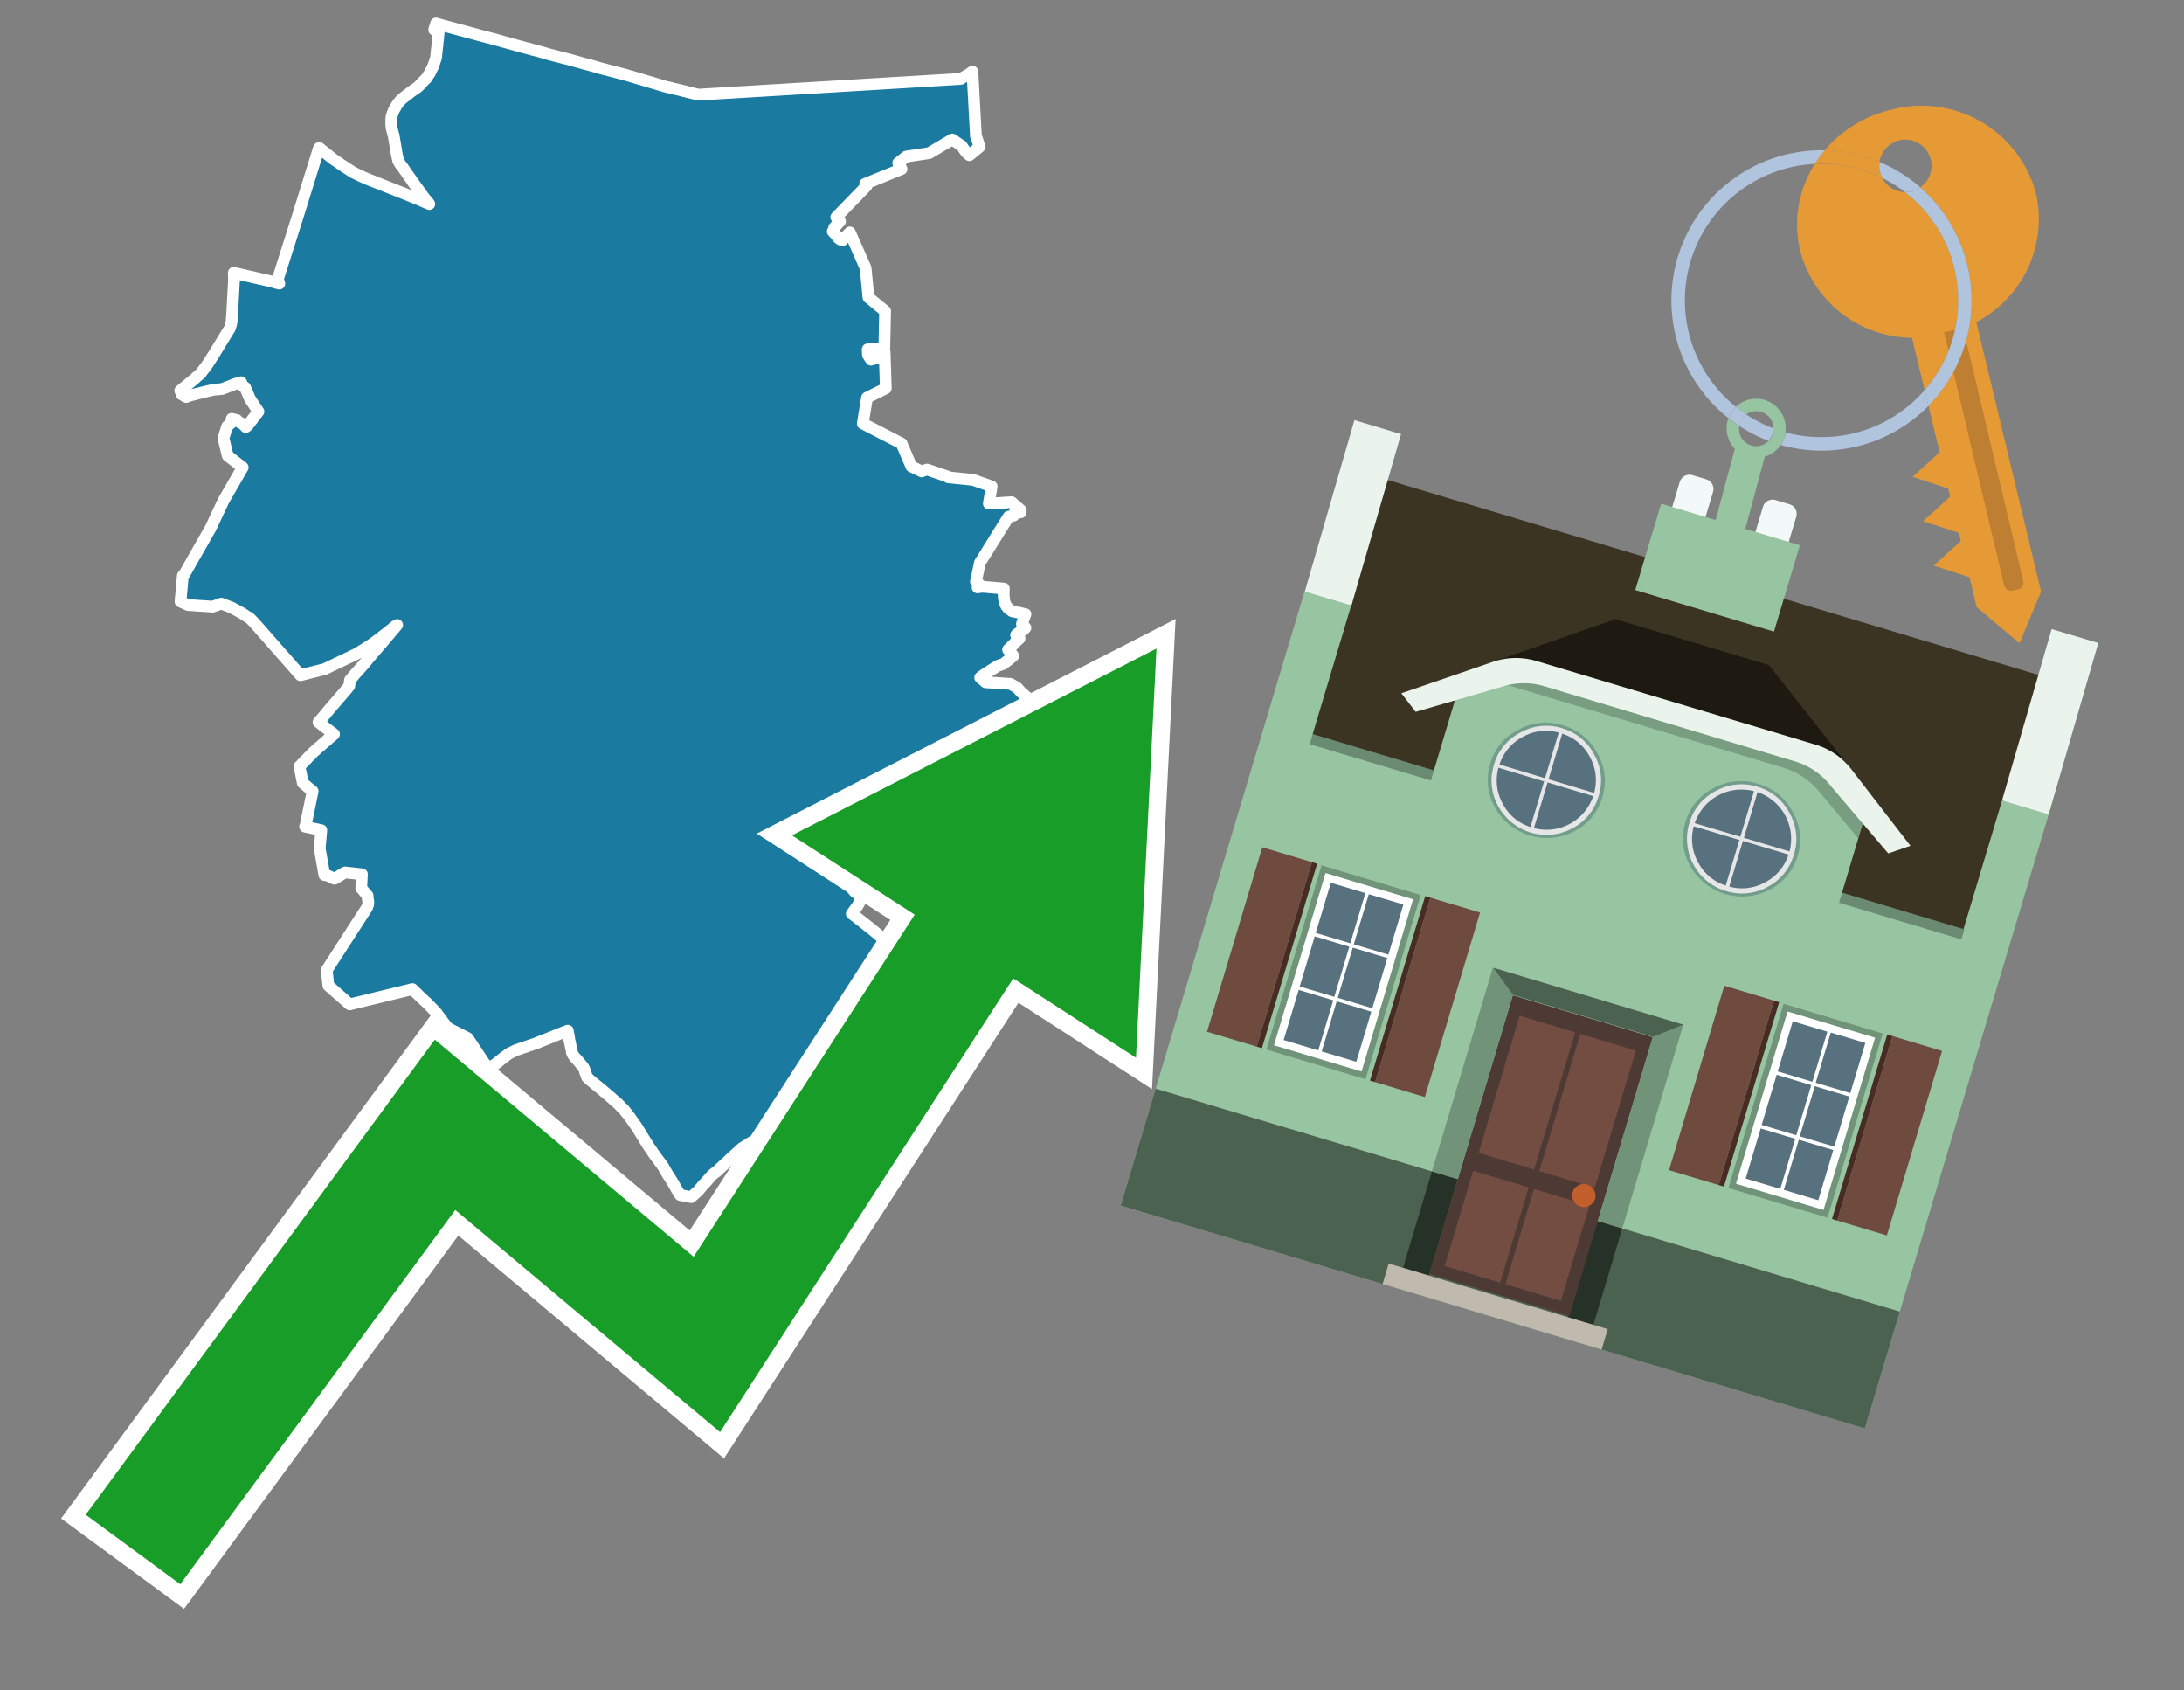 <svg id="Text" xmlns="http://www.w3.org/2000/svg" width="93.05" height="72" viewBox="0 0 93.05 72"><rect x="0" y="0" width="93.05" height="72" fill="#808080" stroke="none"/><polygon points="13.58,6.33 13.6,6.3 14.2,6.78 14.58,7.04 15.04,7.34 15.35,7.49 15.64,7.62 17.31,8.28 17.75,8.46 17.9,8.52 18.03,8.58 18.29,8.69 18.25,8.63 18.13,8.49 18.01,8.34 17.91,8.19 17.61,7.78 17.13,7.09 17.05,6.99 16.99,6.89 16.96,6.83 16.94,6.73 16.9,6.55 16.87,6.36 16.77,5.76 16.75,5.71 16.74,5.67 16.73,5.63 16.72,5.59 16.71,5.55 16.7,5.51 16.69,5.46 16.68,5.42 16.68,5.38 16.67,5.33 16.67,5.3 16.67,5.25 16.67,5.2 16.67,5.15 16.67,5.1 16.67,5.07 16.68,5.03 16.68,4.98 16.69,4.93 16.71,4.88 16.72,4.84 16.74,4.8 16.76,4.75 16.77,4.71 16.8,4.66 16.82,4.62 16.85,4.57 16.87,4.54 16.89,4.5 16.91,4.47 16.94,4.43 16.96,4.4 16.98,4.37 17.01,4.34 17.03,4.31 17.06,4.28 17.09,4.25 17.12,4.22 17.18,4.17 17.22,4.14 17.28,4.09 17.49,3.93 17.52,3.9 17.57,3.87 17.8,3.71 17.96,3.55 17.99,3.51 18.02,3.48 18.08,3.42 18.18,3.32 18.2,3.29 18.22,3.25 18.32,3.1 18.39,2.95 18.46,2.81 18.58,2.45 18.59,2.34 18.6,2.23 18.63,1.97 18.64,1.9 18.64,1.83 18.65,1.75 18.66,1.7 18.68,1.47 18.69,1.38 18.69,1.35 18.61,1.31 18.5,1.27 18.51,1.22 18.53,1.17 18.58,1 18.78,1.06 20.16,1.43 20.45,1.51 20.6,1.55 20.76,1.59 20.87,1.62 20.99,1.65 21.49,1.79 22,1.93 22.4,2.04 22.56,2.08 22.69,2.12 22.82,2.15 23.25,2.27 23.34,2.3 23.61,2.37 23.77,2.41 24.07,2.49 24.2,2.52 24.52,2.61 24.63,2.64 24.77,2.68 24.95,2.73 25.08,2.76 25.36,2.84 25.56,2.9 26.64,3.18 28.09,3.61 28.19,3.64 28.32,3.68 28.61,3.75 28.72,3.78 28.91,3.82 29.46,3.96 29.58,3.99 29.77,4.03 40.93,3.36 41.29,3.15 41.43,3.05 41.58,5.8 41.61,5.87 41.62,5.91 41.65,5.98 41.66,6.02 41.67,6.06 41.7,6.14 41.74,6.25 41.5,6.45 41.3,6.61 41.17,6.49 41.1,6.4 40.97,6.21 40.57,5.94 39.59,6.52 38.61,6.67 38.27,6.94 38.41,7.2 36.86,7.83 36.92,7.92 35.63,9.25 35.79,9.43 35.71,9.51 35.54,9.7 35.55,9.74 35.48,9.86 35.64,10.03 35.69,10.11 35.75,10.17 35.88,10.24 36.21,9.9 36.88,11.42 37,12.67 37.71,13.25 37.68,14.71 37.68,14.81 37.46,14.84 36.97,14.88 36.97,14.95 36.98,15.12 37.11,15.32 37.45,15.23 37.5,15.15 37.52,15.02 37.69,14.99 37.74,16.54 36.94,16.94 36.76,18.04 38.41,18.89 38.83,19.87 39.27,20.08 39.33,20.05 39.5,20 40.38,20.3 40.4,20.33 41.46,20.44 42.25,20.72 42.13,21.45 43.1,21.39 43.48,21.72 43.49,21.79 43.49,21.82 43.21,21.87 43.2,21.92 43.19,21.96 42.97,22.01 41.75,23.97 41.58,24.77 41.74,24.9 41.69,24.96 41.65,25.02 41.85,24.99 42.77,25.07 42.76,25.3 42.77,25.45 42.78,25.53 42.79,25.59 42.81,25.68 42.84,25.74 42.87,25.81 42.95,25.91 43.01,25.96 43.07,26 43.13,26.04 43.34,26.08 43.69,26.16 43.55,26.54 43.54,26.58 43.69,26.74 43.61,26.82 43.32,27.01 43.29,27.05 43.44,27.19 43.4,27.23 43.33,27.29 43.22,27.4 43.2,27.43 43.13,27.49 42.95,27.67 42.98,27.7 43.08,27.81 43.17,27.94 42.97,28.11 42.9,28.16 42.75,28.28 42.51,28.36 42.37,28.45 42.24,28.53 42.15,28.59 41.98,28.7 41.82,28.81 41.76,28.86 41.99,29.06 43.05,29.13 43.33,29.29 43.5,29.48 43.55,29.52 43.73,29.68 43.78,29.72 43.82,29.76 43.87,29.83 43.91,29.89 43.97,29.94 44.03,30.02 44.11,30.15 44.14,30.18 44.22,30.29 44.25,30.35 44.28,30.43 44.3,30.53 44.29,30.62 44.44,30.65 44.36,31.07 43.66,32.05 44.09,33.01 43.45,33.29 42.97,33.4 42.86,33.56 42.33,33.8 42.2,33.93 42.07,34 41.96,34.07 41.89,34.1 41.83,34.13 41.77,34.17 41.68,34.21 41.57,34.27 41.52,34.31 41.46,34.34 41.42,34.37 41,33.87 39.49,34.97 39.34,34.94 39.27,34.88 39.21,34.84 39.14,34.79 39.11,34.75 39.08,34.68 39.04,34.63 38.99,34.58 38.93,34.55 38.85,34.51 38.71,34.48 38.39,35 38.34,35.08 38.31,35.11 38.11,35.4 38.06,35.46 38.02,35.52 37.96,35.59 37.94,35.63 37.83,35.78 37.78,35.85 37.71,35.94 37.62,36.01 37.5,36.1 37.4,36.18 37.27,36.28 37.2,36.33 37.04,36.44 36.96,36.5 36.84,36.6 36.77,36.66 36.71,36.7 36.53,36.85 36.37,36.99 36.34,37.02 36.36,37.06 36.63,37.39 36.35,37.63 36.28,37.69 36.23,37.72 36.31,37.86 36.39,37.96 36.74,38.23 36.53,38.59 36.37,38.81 36.34,38.85 36.31,38.89 36.29,38.92 36.34,38.95 36.41,39.01 36.52,39.09 36.59,39.15 36.66,39.2 36.75,39.27 36.81,39.32 36.86,39.36 36.9,39.39 36.96,39.44 37,39.47 37.09,39.54 37.13,39.57 37.21,39.64 37.25,39.67 37.31,39.72 37.41,39.8 37.44,39.83 37.47,39.86 37.55,39.92 37.58,39.95 37.63,39.99 37.7,40.05 37.78,40.12 37.82,40.16 37.88,40.21 37.97,40.29 38.08,40.39 38.12,40.43 38.16,40.46 38.19,40.49 38.25,40.55 38.3,40.6 38.35,40.64 38.41,40.7 38.44,40.73 38.49,40.78 38.52,40.81 38.57,40.85 38.6,40.89 38.63,40.92 38.66,40.95 38.7,40.98 38.74,41.03 38.79,41.08 38.88,41.18 38.92,41.22 38.98,41.28 39.06,41.36 39.14,41.44 39.23,41.53 39.26,41.56 39.3,41.61 39.39,41.7 39.48,41.79 39.57,41.89 39.61,41.93 39.72,42.05 39.78,42.1 39.88,42.21 39.93,42.26 39.99,42.32 40.03,42.36 40.08,42.42 40.13,42.47 40.2,42.54 40.25,42.59 40.28,42.62 40.34,42.68 40.4,42.75 40.47,42.82 40.53,42.88 40.58,42.94 40.61,42.97 40.21,43.37 40.18,43.4 40.21,43.47 40.26,43.58 40.02,43.82 40,43.85 40.26,44.06 39.01,45.33 37.98,46.42 36.36,47.01 35.12,47.46 34.27,47.77 34.26,47.72 34.25,47.69 34.23,47.61 34.21,47.54 34.15,47.35 33.79,47.58 33.41,47.81 33.33,47.86 33.25,47.9 33.19,47.94 33.15,47.97 33.04,48.03 32.99,48.06 32.91,48.11 32.85,48.15 32.78,48.19 32.7,48.24 32.65,48.27 32.56,48.32 32.47,48.38 32.38,48.43 32.33,48.46 32.26,48.5 32.2,48.54 32.13,48.59 31.95,48.69 31.84,48.76 31.79,48.79 31.74,48.82 31.63,48.89 31.59,48.92 31.51,49 31.43,49.07 31.35,49.14 31.29,49.2 31.23,49.25 31.15,49.32 31.11,49.36 31.04,49.43 30.95,49.51 30.91,49.55 30.82,49.63 30.67,49.77 30.58,49.86 30.37,50.02 30.22,50.18 30.12,50.3 30.08,50.34 29.97,50.46 29.94,50.49 29.87,50.58 29.83,50.62 29.74,50.73 29.67,50.79 29.45,50.99 28.98,50.9 28.84,50.68 28.77,50.55 28.69,50.41 28.53,50.15 28.48,50.08 28.42,49.98 28.38,49.91 28.28,49.74 28.27,49.71 27.83,49.11 27.78,49.03 27.66,48.86 27.52,48.64 27.13,48 26.78,47.51 26.58,47.26 26.55,47.23 26.48,47.17 26.44,47.12 26.37,47.05 26.3,46.98 26.25,46.94 26.17,46.87 26.08,46.79 26,46.72 25.93,46.66 25.86,46.6 25.54,46.33 25.34,46.17 25.09,45.96 25.04,45.91 25.01,45.88 24.97,45.76 24.93,45.66 24.92,45.62 24.91,45.57 24.89,45.53 24.88,45.5 24.86,45.47 24.7,45.27 24.58,45.13 24.49,45.04 24.46,44.99 24.41,44.93 24.38,44.85 24.36,44.81 24.36,44.77 24.34,44.67 24.3,44.5 24.3,44.46 24.27,44.35 24.25,44.25 24.24,44.16 24.21,44.02 24.2,43.97 24.19,43.9 24.08,43.94 23.68,44.1 23.46,44.19 23.23,44.28 22.98,44.38 22.86,44.43 22.57,44.53 22.48,44.56 22.4,44.59 22.27,44.63 22.08,44.7 21.98,44.73 21.68,44.88 21.4,45.09 21.23,45.23 21.06,45.36 21,45.4 20.74,45.44 19.93,44.22 19.09,43.79 19.02,43.71 18.98,43.66 18.71,43.3 18.57,43.11 18.53,43.07 18.19,42.72 17.95,42.5 17.57,42.13 14.9,42.78 13.99,41.98 13.92,41.32 15.61,38.7 15.64,38.65 15.69,38.51 15.69,38.38 15.68,38.35 15.66,38.19 15.66,38.15 15.39,37.83 15.42,37.24 14.7,37.16 14.25,37.43 14.08,37.35 13.98,37.3 13.82,37.27 13.62,36.14 13.69,35.36 13,35.21 13.02,35.16 13.32,33.7 13.23,33.63 12.9,33.35 12.76,32.64 12.8,32.61 12.87,32.53 12.9,32.5 12.94,32.46 13,32.4 13.02,32.37 13.08,32.32 13.13,32.26 13.16,32.23 13.23,32.17 13.27,32.12 13.3,32.09 13.37,32.02 13.4,31.99 13.47,31.94 13.5,31.9 13.57,31.84 13.64,31.79 13.68,31.75 13.72,31.71 13.77,31.67 13.82,31.63 13.88,31.57 13.94,31.53 13.96,31.5 14.03,31.44 14.13,31.36 14.17,31.33 14.23,31.27 13.89,31.01 13.84,30.97 13.72,30.88 13.66,30.83 13.57,30.76 13.61,30.71 13.74,30.57 14.02,30.23 14.76,29.37 14.88,29.22 14.91,28.97 15.19,28.64 15.39,28.42 15.54,28.25 15.58,28.2 15.71,28.04 15.77,27.97 15.94,27.77 15.97,27.74 16.07,27.62 16.38,27.26 16.7,26.88 16.92,26.62 16.87,26.65 16.82,26.68 16.69,26.79 16.54,26.91 16.32,27.08 16.27,27.12 16.23,27.15 15.94,27.37 15.81,27.46 15.7,27.53 15.21,27.84 13.83,28.5 12.8,28.76 10.82,26.51 10.78,26.47 10.72,26.41 10.69,26.38 10.66,26.35 10.62,26.32 10.56,26.28 10.49,26.24 10.42,26.19 10.33,26.13 9.87,25.88 9.43,25.71 9.06,25.84 8.01,25.77 7.75,25.65 7.69,25.62 7.79,24.52 7.85,24.48 7.86,24.45 8.28,23.71 8.98,22.48 9.52,21.33 10.34,19.91 9.7,19.41 9.52,18.66 9.68,18.16 9.87,17.99 9.88,17.96 9.87,17.84 10.09,17.89 10.1,17.93 10.36,18.07 10.47,18.19 10.55,18.13 11.01,17.53 10.65,16.99 10.44,16.5 10.35,16.45 10.33,16.42 10.27,16.28 10.03,16.35 9.46,16.57 9.11,16.6 8.72,16.69 8.13,16.84 7.93,16.91 7.74,16.8 7.73,16.74 7.68,16.64 8.3,16.13 8.36,16.07 8.56,15.9 8.59,15.85 8.81,15.56 8.84,15.52 9.14,15.05 9.67,14.18 9.79,13.99 9.84,13.83 9.85,13.79 9.86,13.74 9.87,13.69 9.87,13.64 9.89,13.38 9.97,11.92 9.96,11.65 9.96,11.62 11.57,11.99 11.78,12.05 11.9,12.08 11.84,11.88 12.17,10.84 12.69,9.2 " fill="#1b7aa0" stroke="#fff" stroke-linejoin="round" stroke-width="0.5"/><polygon points="49.272 27.624 33.741 35.58 38.97 38.959 29.553 53.529 18.525 44.281 3.652 64.518 7.681 67.479 19.396 51.538 30.678 60.999 43.169 41.673 48.398 45.053 49.272 27.624" fill="none" stroke="#fff" stroke-miterlimit="10" stroke-width="1.5"/><polygon points="49.272 27.624 33.741 35.58 38.97 38.959 29.553 53.529 18.525 44.281 3.652 64.518 7.681 67.479 19.396 51.538 30.678 60.999 43.169 41.673 48.398 45.053 49.272 27.624" fill="#179d28"/><path d="M80.19,7.577a1.16,1.16,0,0,1-.094-.251,1.114,1.114,0,0,1-.018-.429A6.367,6.367,0,0,0,77.743,6.4a5.269,5.269,0,0,0-.423.577c.1,0,.192-.007.288-.007A5.794,5.794,0,0,1,80.19,7.577Z" fill="#e69a35"/><path d="M77.608,6.4A6.394,6.394,0,0,0,73.64,17.81a1.26,1.26,0,0,1,.317-.48A5.821,5.821,0,0,1,77.32,6.981a5.269,5.269,0,0,1,.423-.577Z" fill="#b0c4de"/><path d="M84.2,13.72a4.962,4.962,0,0,0,2.545-5.48,5.047,5.047,0,0,0-6.179-3.566A5.322,5.322,0,0,0,77.743,6.4a6.367,6.367,0,0,1,2.335.493,1.114,1.114,0,1,1,1.736,1.084,6.392,6.392,0,0,1,.347,9.3l.479,1.985-.438.4-.716.648.92.3.6.2.082.341-.438.4-.716.648.92.3.605.2.082.341-.438.4-.716.649.92.3.605.2.307,1.274,1.821,1.534.921-2.2Z" fill="#e69a35"/><path d="M81.154,8.179a1.115,1.115,0,0,1-.964-.6,5.794,5.794,0,0,0-2.582-.6c-.1,0-.192,0-.288.007a4.783,4.783,0,0,0-.625,3.685,4.962,4.962,0,0,0,4.765,3.715L82,16.617a5.82,5.82,0,0,0-.846-8.438Z" fill="#e69a35"/><path d="M74.1,18.142a6.386,6.386,0,0,0,1.232.63.73.73,0,0,0,.224-.527h0a5.783,5.783,0,0,1-1.159-.593A.733.733,0,0,0,74.1,18.142Z" fill="#b0c4de"/><path d="M74.4,17.652q-.228-.152-.44-.322a1.26,1.26,0,0,0-.317.48c.148.117.3.228.46.332A.733.733,0,0,1,74.4,17.652Z" fill="#b0c4de"/><path d="M74.824,16.984a1.257,1.257,0,0,0-.867.346c.141.114.288.222.44.322a.731.731,0,0,1,1.159.593h0a.732.732,0,1,1-1.463,0,.7.7,0,0,1,.007-.1c-.158-.1-.312-.215-.46-.332a1.258,1.258,0,0,0,.273,1.3l-.979,3.635,1.275.341.98-3.639a1.266,1.266,0,0,0,.681-.5,1.249,1.249,0,0,0,.2-.538,1.328,1.328,0,0,0,.012-.168A1.262,1.262,0,0,0,74.824,16.984Z" fill="#97c4a1"/><path d="M85.974,25.1l-.226.053a.3.3,0,0,1-.362-.223l-2.56-10.777.81-.193L86.2,24.736A.3.3,0,0,1,85.974,25.1Z" fill="#bf7f32"/><path d="M80.1,7.326a1.16,1.16,0,0,0,.094.251,5.833,5.833,0,0,1,.964.6,1.137,1.137,0,0,0,.287-.031,1.108,1.108,0,0,0,.373-.167A6.371,6.371,0,0,0,80.078,6.9,1.114,1.114,0,0,0,80.1,7.326Z" fill="#b0c4de"/><path d="M77.608,18.618a5.836,5.836,0,0,1-1.534-.2,1.24,1.24,0,0,1-.2.537,6.4,6.4,0,0,0,6.291-1.666L82,16.617A5.807,5.807,0,0,1,77.608,18.618Z" fill="#b0c4de"/><path d="M81.814,7.981a1.108,1.108,0,0,1-.373.167,1.137,1.137,0,0,1-.287.031A5.82,5.82,0,0,1,82,16.617l.161.667a6.392,6.392,0,0,0-.347-9.3Z" fill="#b0c4de"/><polygon points="83.79 39.753 55.78 31.364 58.988 20.404 86.964 28.783 83.79 39.753 83.79 39.753" fill="#3c3422" fill-rule="evenodd"/><polygon points="81.705 53.32 87.284 34.692 85.297 34.097 83.656 39.575 55.926 31.269 57.567 25.791 55.579 25.196 47.746 51.348 79.451 60.844 81.705 53.32" fill="#97c4a1" fill-rule="evenodd"/><rect x="69.522" y="21.148" width="0.444" height="28.983" transform="translate(15.592 92.226) rotate(-73.326)" opacity="0.3"/><polygon points="87.284 34.692 85.297 34.097 87.411 26.793 89.398 27.388 87.284 34.692 87.284 34.692" fill="#eaf3ec" fill-rule="evenodd"/><polygon points="57.578 25.794 55.591 25.199 57.705 17.896 59.692 18.491 57.578 25.794 57.578 25.794" fill="#eaf3ec" fill-rule="evenodd"/><polygon points="79.451 60.844 80.943 55.865 49.238 46.369 47.747 51.348 79.451 60.844 79.451 60.844" fill="#4c6251" fill-rule="evenodd"/><path d="M71.566,20.528l-.522,1.743,1.418.425.523-1.744a.432.432,0,0,0-.289-.536l-.593-.177A.431.431,0,0,0,71.566,20.528Z" fill="#f3f9f8" fill-rule="evenodd"/><path d="M75.111,21.589l-.522,1.743,1.418.425.522-1.743a.43.43,0,0,0-.289-.536l-.593-.178A.43.43,0,0,0,75.111,21.589Z" fill="#f3f9f8" fill-rule="evenodd"/><polygon points="75.368 28.329 68.829 26.37 63.807 28.121 78.733 32.591 75.368 28.329" fill="#1e1a11"/><polygon points="78.248 32.422 64.442 28.287 62.236 28.998 60.064 36.247 77.453 41.455 79.651 34.116 78.248 32.422" fill="#97c4a1"/><path d="M77.74,32.516S65.088,28.725,65,28.7l-.938.43,11.892,3.562a3.175,3.175,0,0,1,1.532,1l1.685,2.02.327-1.09Z" fill-rule="evenodd" opacity="0.2"/><path d="M77.35,31.716,65.458,28.154a3.041,3.041,0,0,0-1.854.037l-3.9,1.339.611.79,3.626-1.054a3.045,3.045,0,0,1,1.855-.037l10.673,3.2A3.028,3.028,0,0,1,78,33.477l2.45,2.874.945-.325-2.518-3.26A3.036,3.036,0,0,0,77.35,31.716Z" fill="#eaf3ec"/><polygon points="76.683 23.223 70.773 21.453 69.671 25.132 75.581 26.902 76.683 23.223 76.683 23.223" fill="#97c4a1" fill-rule="evenodd"/><g id="Symbol_9_0_Layer2_0_MEMBER_8_MEMBER_21_MEMBER_0_FILL" data-name="Symbol 9 0 Layer2 0 MEMBER 8 MEMBER 21 MEMBER 0 FILL"><path d="M66.584,30.892a2.39,2.39,0,0,0-1.891.189,2.317,2.317,0,0,0-1.2,1.448A2.345,2.345,0,0,0,63.7,34.4a2.528,2.528,0,0,0,3.367,1.008,2.339,2.339,0,0,0,1.2-1.447,2.313,2.313,0,0,0-.208-1.87A2.394,2.394,0,0,0,66.584,30.892Z" fill="#729d8c"/></g><g id="Symbol_9_0_Layer2_0_MEMBER_8_MEMBER_21_MEMBER_1_FILL" data-name="Symbol 9 0 Layer2 0 MEMBER 8 MEMBER 21 MEMBER 1 FILL"><path d="M66.547,31.016a2.241,2.241,0,0,0-1.769.185,2.213,2.213,0,0,0-1.127,1.376,2.239,2.239,0,0,0,.185,1.768,2.341,2.341,0,0,0,3.145.942,2.234,2.234,0,0,0,1.126-1.376,2.207,2.207,0,0,0-.185-1.768A2.237,2.237,0,0,0,66.547,31.016Z" fill="#e6e6e6"/></g><g id="Symbol_9_0_Layer2_0_MEMBER_8_MEMBER_21_MEMBER_2_MEMBER_0_FILL" data-name="Symbol 9 0 Layer2 0 MEMBER 8 MEMBER 21 MEMBER 2 MEMBER 0 FILL"><path d="M65.787,33.284,63.843,32.7a2.036,2.036,0,0,0,.186,1.539,2.015,2.015,0,0,0,1.175.986Z" fill="#58717f"/></g><g id="Symbol_9_0_Layer2_0_MEMBER_8_MEMBER_21_MEMBER_2_MEMBER_1_FILL" data-name="Symbol 9 0 Layer2 0 MEMBER 8 MEMBER 21 MEMBER 2 MEMBER 1 FILL"><path d="M65.827,33.148l.582-1.944a2.01,2.01,0,0,0-1.523.178,2.037,2.037,0,0,0-1,1.183Z" fill="#58717f"/></g><g id="Symbol_9_0_Layer2_0_MEMBER_8_MEMBER_21_MEMBER_2_MEMBER_2_FILL" data-name="Symbol 9 0 Layer2 0 MEMBER 8 MEMBER 21 MEMBER 2 MEMBER 2 FILL"><path d="M67.878,33.91l-1.943-.582-.582,1.944a2.1,2.1,0,0,0,2.525-1.362Z" fill="#58717f"/></g><g id="Symbol_9_0_Layer2_0_MEMBER_8_MEMBER_21_MEMBER_2_MEMBER_3_FILL" data-name="Symbol 9 0 Layer2 0 MEMBER 8 MEMBER 21 MEMBER 2 MEMBER 3 FILL"><path d="M66.558,31.249l-.582,1.943,1.943.582a2.031,2.031,0,0,0-.186-1.539A2.009,2.009,0,0,0,66.558,31.249Z" fill="#58717f"/></g><g id="Symbol_9_0_Layer2_0_MEMBER_8_MEMBER_21_MEMBER_0_FILL-2" data-name="Symbol 9 0 Layer2 0 MEMBER 8 MEMBER 21 MEMBER 0 FILL"><path d="M74.9,33.384a2.4,2.4,0,0,0-1.891.189,2.316,2.316,0,0,0-1.2,1.448,2.341,2.341,0,0,0,.209,1.87A2.527,2.527,0,0,0,75.387,37.9a2.345,2.345,0,0,0,1.2-1.447,2.314,2.314,0,0,0-.209-1.87A2.389,2.389,0,0,0,74.9,33.384Z" fill="#729d8c"/></g><g id="Symbol_9_0_Layer2_0_MEMBER_8_MEMBER_21_MEMBER_1_FILL-2" data-name="Symbol 9 0 Layer2 0 MEMBER 8 MEMBER 21 MEMBER 1 FILL"><path d="M74.867,33.508a2.239,2.239,0,0,0-1.768.185,2.21,2.21,0,0,0-1.127,1.376,2.316,2.316,0,0,0,1.564,2.883,2.261,2.261,0,0,0,1.765-.173A2.237,2.237,0,0,0,76.428,36.4a2.209,2.209,0,0,0-.185-1.769A2.239,2.239,0,0,0,74.867,33.508Z" fill="#e6e6e6"/></g><g id="Symbol_9_0_Layer2_0_MEMBER_8_MEMBER_21_MEMBER_2_MEMBER_0_FILL-2" data-name="Symbol 9 0 Layer2 0 MEMBER 8 MEMBER 21 MEMBER 2 MEMBER 0 FILL"><path d="M74.107,35.776l-1.943-.582a2.031,2.031,0,0,0,.186,1.539,2.009,2.009,0,0,0,1.175.986Z" fill="#58717f"/></g><g id="Symbol_9_0_Layer2_0_MEMBER_8_MEMBER_21_MEMBER_2_MEMBER_1_FILL-2" data-name="Symbol 9 0 Layer2 0 MEMBER 8 MEMBER 21 MEMBER 2 MEMBER 1 FILL"><path d="M74.148,35.64,74.73,33.7a2.1,2.1,0,0,0-2.525,1.362Z" fill="#58717f"/></g><g id="Symbol_9_0_Layer2_0_MEMBER_8_MEMBER_21_MEMBER_2_MEMBER_2_FILL-2" data-name="Symbol 9 0 Layer2 0 MEMBER 8 MEMBER 21 MEMBER 2 MEMBER 2 FILL"><path d="M76.2,36.4l-1.943-.582-.582,1.944a2.015,2.015,0,0,0,1.523-.178A2.036,2.036,0,0,0,76.2,36.4Z" fill="#58717f"/></g><g id="Symbol_9_0_Layer2_0_MEMBER_8_MEMBER_21_MEMBER_2_MEMBER_3_FILL-2" data-name="Symbol 9 0 Layer2 0 MEMBER 8 MEMBER 21 MEMBER 2 MEMBER 3 FILL"><path d="M74.879,33.741,74.3,35.684l1.943.582a2.1,2.1,0,0,0-1.361-2.525Z" fill="#58717f"/></g><polygon points="51.426 43.946 53.542 44.58 55.896 36.723 53.78 36.089 51.426 43.946 51.426 43.946" fill="#6e4a3f" fill-rule="evenodd"/><polygon points="53.542 44.58 53.764 44.647 56.117 36.789 55.896 36.723 53.542 44.58 53.542 44.58" fill="#482b22" fill-rule="evenodd"/><polygon points="60.706 46.726 58.59 46.092 60.943 38.235 63.059 38.868 60.706 46.726 60.706 46.726" fill="#6e4a3f" fill-rule="evenodd"/><polygon points="58.59 46.092 58.368 46.026 60.722 38.168 60.943 38.235 58.59 46.092 58.59 46.092" fill="#482b22" fill-rule="evenodd"/><rect x="53.146" y="39.209" width="8.19" height="4.408" transform="translate(1.145 84.365) rotate(-73.326)" fill="#719379"/><polygon points="60.205 38.304 56.474 37.187 54.277 44.522 58.008 45.639 60.205 38.304 60.205 38.304" fill="#fff" fill-rule="evenodd"/><path d="M59.792,38.527l-.64,2.136-1.474-.442.639-2.135,1.475.441Zm-1.621-.485-.64,2.136-1.474-.442L56.7,37.6l1.474.442Zm-2.158,1.84,1.475.441-.64,2.136-1.474-.441.639-2.136Zm-.683,2.282,1.474.441-.639,2.136L54.69,44.3l.64-2.135Zm.981,2.621.639-2.136,1.475.442-.64,2.135-1.474-.441Zm2.158-1.84L56.994,42.5l.64-2.136,1.474.442-.639,2.136Z" fill="#58717f" fill-rule="evenodd"/><polygon points="80.39 52.621 78.274 51.988 80.628 44.13 82.743 44.764 80.39 52.621 80.39 52.621" fill="#6e4a3f" fill-rule="evenodd"/><polygon points="78.274 51.988 78.053 51.921 80.406 44.064 80.628 44.13 78.274 51.988 78.274 51.988" fill="#482b22" fill-rule="evenodd"/><polygon points="71.111 49.842 73.227 50.476 75.58 42.619 73.464 41.985 71.111 49.842 71.111 49.842" fill="#6e4a3f" fill-rule="evenodd"/><polygon points="73.227 50.476 73.448 50.542 75.802 42.685 75.58 42.619 73.227 50.476 73.227 50.476" fill="#482b22" fill-rule="evenodd"/><rect x="72.83" y="45.105" width="8.19" height="4.408" transform="translate(9.534 107.426) rotate(-73.326)" fill="#719379"/><polygon points="76.159 43.083 79.889 44.2 77.692 51.535 73.962 50.418 76.159 43.083 76.159 43.083" fill="#fff" fill-rule="evenodd"/><path d="M76.381,43.5l1.475.442-.64,2.135-1.475-.441.64-2.136ZM78,43.981l1.474.442-.64,2.136-1.474-.442L78,43.981Zm.791,2.724-.64,2.135L76.679,48.4l.64-2.136,1.474.442Zm-.684,2.282-.639,2.135L76,50.68l.64-2.135,1.474.442Zm-2.26,1.65L74.375,50.2l.639-2.135,1.475.441-.64,2.136Zm-.791-2.724.64-2.135,1.474.441-.639,2.136-1.475-.442Z" fill="#58717f" fill-rule="evenodd"/><polygon points="67.888 56.431 69.118 52.323 68.019 51.994 66.789 56.102 67.888 56.431 67.888 56.431" fill="#263128" fill-rule="evenodd"/><polygon points="60.877 54.331 62.108 50.223 61.007 49.894 59.776 54.002 60.877 54.331 60.877 54.331" fill="#263128" fill-rule="evenodd"/><g id="Symbol_9_0_Layer2_0_MEMBER_8_MEMBER_12_MEMBER_0_FILL" data-name="Symbol 9 0 Layer2 0 MEMBER 8 MEMBER 12 MEMBER 0 FILL"><path d="M70.418,44.178l-5.965-1.786L60.9,54.27l5.964,1.786Z" fill="#4e3a34"/></g><g id="Symbol_9_0_Layer2_0_MEMBER_8_MEMBER_12_MEMBER_1_MEMBER_0_FILL" data-name="Symbol 9 0 Layer2 0 MEMBER 8 MEMBER 12 MEMBER 1 MEMBER 0 FILL"><path d="M65.358,49.815l1.75-5.843-2.363-.708L63,49.107Z" fill="#744d42"/></g><g id="Symbol_9_0_Layer2_0_MEMBER_8_MEMBER_12_MEMBER_1_MEMBER_1_FILL" data-name="Symbol 9 0 Layer2 0 MEMBER 8 MEMBER 12 MEMBER 1 MEMBER 1 FILL"><path d="M67.331,44.039l-1.75,5.842,2.364.708,1.75-5.842Z" fill="#744d42"/></g><g id="Symbol_9_0_Layer2_0_MEMBER_8_MEMBER_12_MEMBER_2_MEMBER_0_FILL" data-name="Symbol 9 0 Layer2 0 MEMBER 8 MEMBER 12 MEMBER 2 MEMBER 0 FILL"><path d="M63.915,54.633l1.215-4.058-2.363-.707-1.215,4.057Z" fill="#744d42"/></g><g id="Symbol_9_0_Layer2_0_MEMBER_8_MEMBER_12_MEMBER_2_MEMBER_1_FILL" data-name="Symbol 9 0 Layer2 0 MEMBER 8 MEMBER 12 MEMBER 2 MEMBER 1 FILL"><path d="M66.5,55.407l1.215-4.057-2.363-.708L64.138,54.7Z" fill="#744d42"/></g><g id="Symbol_9_0_Layer2_0_MEMBER_8_MEMBER_13_FILL" data-name="Symbol 9 0 Layer2 0 MEMBER 8 MEMBER 13 FILL"><path d="M67.959,51.058a.439.439,0,0,0-.045-.367.487.487,0,0,0-.669-.2.445.445,0,0,0-.239.282.457.457,0,0,0,.041.378.481.481,0,0,0,.293.242.459.459,0,0,0,.377-.042A.453.453,0,0,0,67.959,51.058Z" fill="#c35e2d"/></g><g id="Symbol_9_0_Layer2_0_MEMBER_8_MEMBER_14_FILL" data-name="Symbol 9 0 Layer2 0 MEMBER 8 MEMBER 14 FILL"><path d="M64.557,42.047l-.951-.833-2.6,8.68,1.1.329Z" fill="#719379"/></g><g id="Symbol_9_0_Layer2_0_MEMBER_8_MEMBER_15_FILL" data-name="Symbol 9 0 Layer2 0 MEMBER 8 MEMBER 15 FILL"><path d="M71.718,43.643l-1.2.19L68.072,52.01l1.046.313Z" fill="#719379"/></g><g id="Symbol_9_0_Layer2_0_MEMBER_8_MEMBER_16_FILL" data-name="Symbol 9 0 Layer2 0 MEMBER 8 MEMBER 16 FILL"><path d="M63.627,41.22l.836,1.156,5.961,1.786,1.294-.519Z" fill="#4c6251"/></g><polygon points="58.905 54.69 59.166 53.819 68.498 56.614 68.237 57.485 58.905 54.69 58.905 54.69" fill="#c0b9ad" fill-rule="evenodd"/></svg>